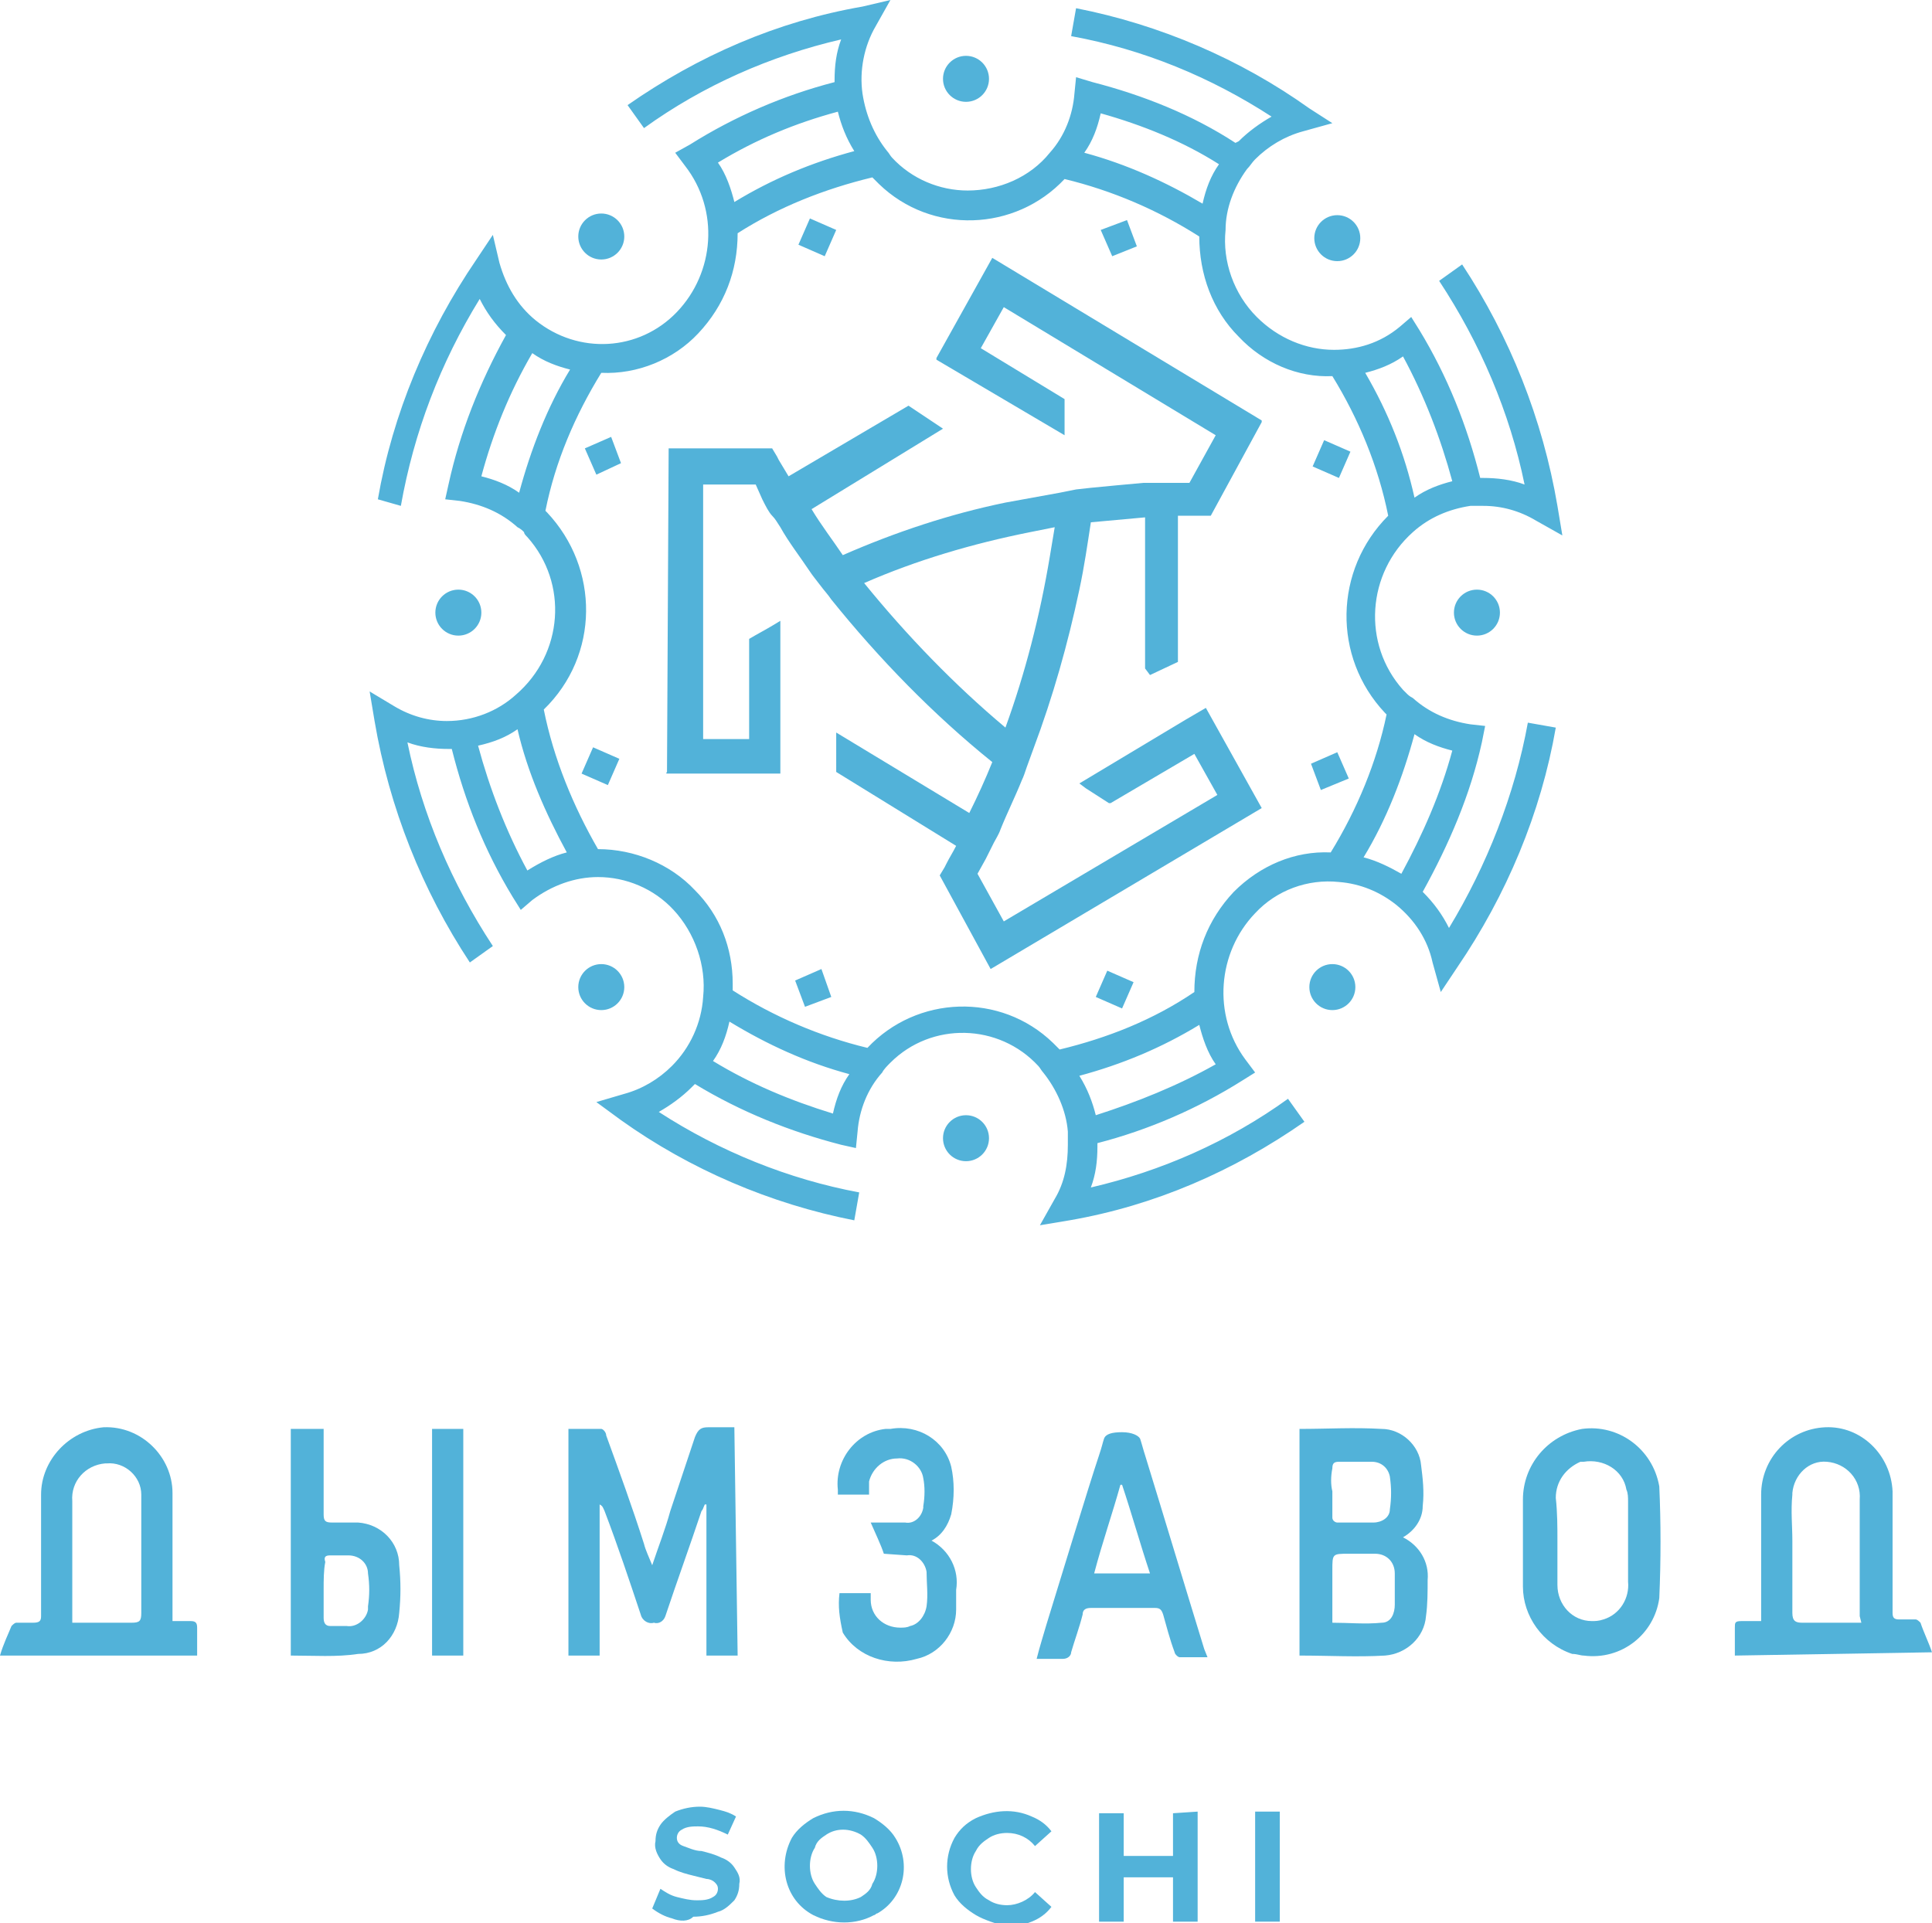 <?xml version="1.0" encoding="UTF-8"?> <!-- Generator: Adobe Illustrator 26.0.2, SVG Export Plug-In . SVG Version: 6.00 Build 0) --> <svg xmlns="http://www.w3.org/2000/svg" xmlns:xlink="http://www.w3.org/1999/xlink" id="Layer_1" x="0px" y="0px" viewBox="0 0 117.6 117.1" style="enable-background:new 0 0 117.6 117.1;" xml:space="preserve"> <style type="text/css"> .st0{fill:#52B2D9;} </style> <g id="Layer_2_00000172403200689298373460000008016643353173519266_"> <g id="Слой_1"> <path class="st0" d="M37.2,26.6l-1.6,0.7l0.7,1.6l1.5-0.7L37.2,26.6z M81.4,45.8l-1.6,0.7l0.6,1.6l1.7-0.7L81.4,45.8z M68.6,13.4 L67,14l0.7,1.6l1.5-0.6L68.6,13.4z M50,59l-1.6,0.7l0.6,1.6l1.6-0.6L50,59z M49.3,13.3l-0.7,1.6l1.6,0.7l0.7-1.6L49.3,13.3z M67.4,59.1l-0.7,1.6l1.6,0.7l0.7-1.6L67.4,59.1z M80.6,26.8l-0.7,1.6l1.6,0.7l0.7-1.6L80.6,26.8z M36.1,45.5l-0.7,1.6l1.6,0.7 l0.7-1.6L36.1,45.5z M80.6,26.8l-0.7,1.6l1.6,0.7l0.7-1.6L80.6,26.8z M81.4,45.8l-1.6,0.7l0.6,1.6l1.7-0.7L81.4,45.8z M68.6,13.4 L67,14l0.7,1.6l1.5-0.6L68.6,13.4z M67.4,59.1l-0.7,1.6l1.6,0.7l0.7-1.6L67.4,59.1z M49.3,13.3l-0.7,1.6l1.6,0.7l0.7-1.6 L49.3,13.3z M50,59l-1.6,0.7l0.6,1.6l1.6-0.6L50,59z M37.2,26.6l-1.6,0.7l0.7,1.6l1.5-0.7L37.2,26.6z M36.1,45.5l-0.7,1.6l1.6,0.7 l0.7-1.6L36.1,45.5z M36.1,45.5l-0.7,1.6l1.6,0.7l0.7-1.6L36.1,45.5z M37.2,26.6l-1.6,0.7l0.7,1.6l1.5-0.7L37.2,26.6z M50,59 l-1.6,0.7l0.6,1.6l1.6-0.6L50,59z M49.3,13.3l-0.7,1.6l1.6,0.7l0.7-1.6L49.3,13.3z M67.4,59.1l-0.7,1.6l1.6,0.7l0.7-1.6L67.4,59.1 z M68.6,13.4L67,14l0.7,1.6l1.5-0.6L68.6,13.4z M81.4,45.8l-1.6,0.7l0.6,1.6l1.7-0.7L81.4,45.8z M80.6,26.8l-0.7,1.6l1.6,0.7 l0.7-1.6L80.6,26.8z M80.6,26.8l-0.7,1.6l1.6,0.7l0.7-1.6L80.6,26.8z M81.4,45.8l-1.6,0.7l0.6,1.6l1.7-0.7L81.4,45.8z M68.6,13.4 L67,14l0.7,1.6l1.5-0.6L68.6,13.4z M67.4,59.1l-0.7,1.6l1.6,0.7l0.7-1.6L67.4,59.1z M49.3,13.3l-0.7,1.6l1.6,0.7l0.7-1.6 L49.3,13.3z M50,59l-1.6,0.7l0.6,1.6l1.6-0.6L50,59z M37.2,26.6l-1.6,0.7l0.7,1.6l1.5-0.7L37.2,26.6z M36.1,45.5l-0.7,1.6l1.6,0.7 l0.7-1.6L36.1,45.5z M36.1,45.5l-0.7,1.6l1.6,0.7l0.7-1.6L36.1,45.5z M37.2,26.6l-1.6,0.7l0.7,1.6l1.5-0.7L37.2,26.6z M50,59 l-1.6,0.7l0.6,1.6l1.6-0.6L50,59z M49.3,13.3l-0.7,1.6l1.6,0.7l0.7-1.6L49.3,13.3z M67.4,59.1l-0.7,1.6l1.6,0.7l0.7-1.6L67.4,59.1 z M68.6,13.4L67,14l0.7,1.6l1.5-0.6L68.6,13.4z M81.4,45.8l-1.6,0.7l0.6,1.6l1.7-0.7L81.4,45.8z M80.6,26.8l-0.7,1.6l1.6,0.7 l0.7-1.6L80.6,26.8z M80.6,26.8l-0.7,1.6l1.6,0.7l0.7-1.6L80.6,26.8z M81.4,45.8l-1.6,0.7l0.6,1.6l1.7-0.7L81.4,45.8z M68.6,13.4 L67,14l0.7,1.6l1.5-0.6L68.6,13.4z M67.4,59.1l-0.7,1.6l1.6,0.7l0.7-1.6L67.4,59.1z M49.3,13.3l-0.7,1.6l1.6,0.7l0.7-1.6 L49.3,13.3z M50,59l-1.6,0.7l0.6,1.6l1.6-0.6L50,59z M37.2,26.6l-1.6,0.7l0.7,1.6l1.5-0.7L37.2,26.6z M36.1,45.5l-0.7,1.6l1.6,0.7 l0.7-1.6L36.1,45.5z M36.1,45.5l-0.7,1.6l1.6,0.7l0.7-1.6L36.1,45.5z M37.2,26.6l-1.6,0.7l0.7,1.6l1.5-0.7L37.2,26.6z M50,59 l-1.6,0.7l0.6,1.6l1.6-0.6L50,59z M49.3,13.3l-0.7,1.6l1.6,0.7l0.7-1.6L49.3,13.3z M67.4,59.1l-0.7,1.6l1.6,0.7l0.7-1.6L67.4,59.1 z M68.6,13.4L67,14l0.7,1.6l1.5-0.6L68.6,13.4z M81.4,45.8l-1.6,0.7l0.6,1.6l1.7-0.7L81.4,45.8z M80.6,26.8l-0.7,1.6l1.6,0.7 l0.7-1.6L80.6,26.8z M82.2,27.5l-1.6-0.7l-0.7,1.6l1.6,0.7L82.2,27.5z M79.8,46.5l0.6,1.6l1.7-0.7l-0.7-1.6L79.8,46.5z M67,14 l0.7,1.6l1.5-0.6l-0.6-1.6L67,14z M66.7,60.7l1.6,0.7l0.7-1.6l-1.6-0.7L66.7,60.7z M48.6,14.9l1.6,0.7l0.7-1.6l-1.6-0.7L48.6,14.9 z M48.4,59.7l0.6,1.6l1.6-0.6L50,59L48.4,59.7z M35.6,27.3l0.7,1.6l1.5-0.7l-0.6-1.6L35.6,27.3z M35.4,47.1l1.6,0.7l0.7-1.6 l-1.6-0.7L35.4,47.1z M88.2,56.5c-0.4-0.8-0.9-1.5-1.6-2.2c1.6-2.9,2.9-5.9,3.6-9.1l0.2-1l-0.9-0.1c-1.3-0.2-2.5-0.7-3.5-1.6 c-0.2-0.1-0.3-0.2-0.4-0.3c-0.1-0.1-0.1-0.1-0.2-0.2c-2.5-2.8-2.2-7.1,0.6-9.6c1-0.9,2.2-1.4,3.5-1.6h0.8c1.1,0,2.2,0.3,3.2,0.9 l1.6,0.9l-0.3-1.8c-0.9-5.3-2.9-10.3-5.8-14.7l-1.4,1c2.5,3.8,4.3,8,5.2,12.4c-0.8-0.3-1.7-0.4-2.5-0.4h-0.2c-0.8-3.2-2-6.2-3.7-9 l-0.5-0.8l-0.7,0.6c-1.2,1-2.6,1.4-4,1.4c-1.7,0-3.4-0.7-4.7-2c-1.4-1.4-2.1-3.4-1.9-5.3c0-1.3,0.5-2.6,1.3-3.7 c0.2-0.2,0.3-0.4,0.5-0.6c0.8-0.8,1.8-1.4,2.9-1.7l1.8-0.5l-1.4-0.9c-4.2-3-9.1-5.1-14.2-6.1l-0.3,1.7c4.4,0.8,8.5,2.5,12.2,4.9 c-0.7,0.4-1.4,0.9-2,1.5l-0.2,0.1C72.6,7,69.6,5.8,66.5,5l-1-0.3l-0.1,1c-0.1,1.3-0.6,2.6-1.5,3.6c-1.2,1.5-3.1,2.3-5,2.3 c-1.7,0-3.4-0.7-4.6-2c-0.1-0.1-0.2-0.3-0.3-0.4c-0.8-1-1.3-2.2-1.5-3.5c-0.2-1.4,0.1-2.9,0.8-4.1L54.2,0l-1.7,0.4 c-5.2,0.9-10,3-14.3,6l1,1.4c3.6-2.6,7.7-4.4,12-5.4c-0.3,0.8-0.4,1.6-0.4,2.5V5c-3.1,0.8-6.1,2.1-8.8,3.8l-0.9,0.5l0.6,0.8 c2.1,2.7,1.8,6.5-0.5,8.9c-2.3,2.4-6,2.6-8.6,0.5c-1.1-0.9-1.8-2.1-2.2-3.5L30,14.3l-1,1.5c-3,4.4-5.1,9.4-6,14.6l1.4,0.4 c0.8-4.5,2.4-8.7,4.8-12.6c0.4,0.8,0.9,1.5,1.6,2.2c-1.6,2.9-2.8,5.9-3.5,9.1l-0.2,0.9l0.9,0.1c1.3,0.2,2.5,0.7,3.5,1.6 c0.2,0.1,0.3,0.2,0.4,0.3c0,0.1,0.1,0.2,0.2,0.3c2.5,2.8,2.2,7.1-0.7,9.6c-1.1,1-2.6,1.6-4.2,1.6c-1.1,0-2.2-0.3-3.2-0.9l-1.5-0.9 l0.3,1.8c0.9,5.3,2.9,10.3,5.8,14.7l1.4-1c-2.5-3.8-4.3-8-5.2-12.4c0.8,0.3,1.7,0.4,2.5,0.4h0.2c0.8,3.2,2,6.2,3.7,9l0.5,0.8 l0.7-0.6c1.2-0.9,2.6-1.4,4-1.4c1.7,0,3.4,0.7,4.6,2c1.3,1.4,2,3.4,1.8,5.3c-0.1,1.6-0.8,3.1-1.9,4.2c-0.8,0.8-1.8,1.4-2.9,1.7 l-1.7,0.5l1.5,1.1c4.2,3,9.1,5.1,14.2,6.1l0.3-1.7c-4.3-0.8-8.5-2.5-12.2-4.9c0.7-0.4,1.4-0.9,2-1.5l0.2-0.2 c2.8,1.7,5.8,2.9,8.9,3.7l0.9,0.2l0.1-1c0.1-1.3,0.6-2.6,1.5-3.6c0.1-0.2,0.3-0.4,0.5-0.6c2.5-2.5,6.6-2.4,9,0.2 c0.1,0.1,0.2,0.3,0.3,0.4c0.8,1,1.4,2.3,1.5,3.6v0.8c0,1.2-0.2,2.3-0.8,3.3l-0.9,1.6l1.8-0.3c5.2-0.9,10-3,14.3-6l-1-1.4 c-3.6,2.6-7.7,4.4-12,5.4c0.3-0.8,0.4-1.6,0.4-2.5v-0.2c3.1-0.8,6.1-2.1,8.8-3.8l0.8-0.5l-0.6-0.8c-2-2.7-1.7-6.5,0.6-8.9 c1.3-1.4,3.2-2.1,5.1-1.9c1.3,0.1,2.5,0.6,3.5,1.4c1.1,0.9,1.9,2.1,2.2,3.5l0.5,1.8l1-1.5c3-4.4,5.1-9.4,6-14.6L93,44 C92.2,48.4,90.5,52.7,88.2,56.5z M85.4,21.7c1.3,2.4,2.3,5,3,7.6c-0.8,0.2-1.6,0.5-2.3,1c-0.6-2.7-1.6-5.2-3-7.6 C83.9,22.5,84.7,22.2,85.4,21.7z M67,6.9c2.5,0.7,5,1.7,7.2,3.1c-0.5,0.7-0.8,1.5-1,2.4C71,11.1,68.6,10,66,9.3 C66.5,8.6,66.8,7.8,67,6.9z M51,6.8c0.2,0.8,0.5,1.6,1,2.4c-2.6,0.7-5,1.7-7.3,3.1c-0.2-0.8-0.5-1.7-1-2.4C46,8.5,48.4,7.5,51,6.8 z M31.6,30c-0.7-0.5-1.5-0.8-2.3-1c0.7-2.6,1.7-5.1,3.1-7.5c0.7,0.5,1.5,0.8,2.3,1C33.3,24.8,32.3,27.4,31.6,30z M32.1,53 c-1.3-2.4-2.3-5-3-7.6c0.9-0.2,1.7-0.5,2.4-1c0.6,2.6,1.7,5.1,3,7.5C33.7,52.1,32.9,52.5,32.1,53z M50.7,67.8 c-2.6-0.8-5-1.8-7.3-3.2c0.5-0.7,0.8-1.5,1-2.4c2.3,1.4,4.7,2.5,7.3,3.2C51.2,66.1,50.9,66.9,50.7,67.8z M66.7,67.9 c-0.2-0.8-0.5-1.6-1-2.4c2.6-0.7,5-1.7,7.3-3.1c0.2,0.8,0.5,1.7,1,2.4C71.7,66.1,69.2,67.1,66.7,67.9z M81,51.9 c-2.2-0.1-4.3,0.8-5.9,2.4c-1.6,1.7-2.4,3.8-2.4,6.1c-2.5,1.7-5.3,2.8-8.2,3.5l-0.1-0.1c-0.1-0.1-0.2-0.2-0.3-0.3 c-3.2-3.1-8.3-2.9-11.3,0.3c-2.9-0.7-5.7-1.9-8.2-3.5c0-0.1,0-0.3,0-0.4c0-2.2-0.8-4.2-2.3-5.7c-1.5-1.6-3.7-2.5-5.9-2.5 c-1.5-2.6-2.7-5.5-3.3-8.5c3.4-3.3,3.4-8.6,0.2-12l-0.1-0.1c0.6-3,1.8-5.8,3.4-8.4c2.2,0.1,4.4-0.8,5.9-2.4 c1.6-1.7,2.4-3.8,2.4-6.1c2.5-1.6,5.3-2.7,8.2-3.4l0.1,0.1c0.1,0.1,0.2,0.2,0.3,0.3c3.2,3.1,8.3,2.9,11.3-0.3 c2.9,0.7,5.7,1.9,8.2,3.5c0,2.3,0.8,4.5,2.4,6.1c1.5,1.6,3.6,2.5,5.7,2.4c1.6,2.6,2.8,5.5,3.4,8.5c-3.3,3.3-3.4,8.6-0.2,12 l0.1,0.1C83.8,46.4,82.6,49.3,81,51.9z M85.3,53.2c-0.7-0.4-1.5-0.8-2.3-1c1.4-2.3,2.4-4.9,3.1-7.5c0.7,0.5,1.5,0.8,2.3,1 C87.7,48.3,86.6,50.8,85.3,53.2z M82.2,27.5l-1.6-0.7l-0.7,1.6l1.6,0.7L82.2,27.5z M79.8,46.5l0.6,1.6l1.7-0.7l-0.7-1.6L79.8,46.5 z M67,14l0.7,1.6l1.5-0.6l-0.6-1.6L67,14z M66.7,60.7l1.6,0.7l0.7-1.6l-1.6-0.7L66.7,60.7z M48.6,14.9l1.6,0.7l0.7-1.6l-1.6-0.7 L48.6,14.9z M48.4,59.7l0.6,1.6l1.6-0.6L50,59L48.4,59.7z M35.6,27.3l0.7,1.6l1.5-0.7l-0.6-1.6L35.6,27.3z M35.4,47.1l1.6,0.7 l0.7-1.6l-1.6-0.7L35.4,47.1z M36.1,45.5l-0.7,1.6l1.6,0.7l0.7-1.6L36.1,45.5z M37.2,26.6l-1.6,0.7l0.7,1.6l1.5-0.7L37.2,26.6z M50,59l-1.6,0.7l0.6,1.6l1.6-0.6L50,59z M49.3,13.3l-0.7,1.6l1.6,0.7l0.7-1.6L49.3,13.3z M67.4,59.1l-0.7,1.6l1.6,0.7l0.7-1.6 L67.4,59.1z M68.6,13.4L67,14l0.7,1.6l1.5-0.6L68.6,13.4z M81.4,45.8l-1.6,0.7l0.6,1.6l1.7-0.7L81.4,45.8z M80.6,26.8l-0.7,1.6 l1.6,0.7l0.7-1.6L80.6,26.8z M80.6,26.8l-0.7,1.6l1.6,0.7l0.7-1.6L80.6,26.8z M81.4,45.8l-1.6,0.7l0.6,1.6l1.7-0.7L81.4,45.8z M68.6,13.4L67,14l0.7,1.6l1.5-0.6L68.6,13.4z M67.4,59.1l-0.7,1.6l1.6,0.7l0.7-1.6L67.4,59.1z M49.3,13.3l-0.7,1.6l1.6,0.7 l0.7-1.6L49.3,13.3z M50,59l-1.6,0.7l0.6,1.6l1.6-0.6L50,59z M37.2,26.6l-1.6,0.7l0.7,1.6l1.5-0.7L37.2,26.6z M36.1,45.5l-0.7,1.6 l1.6,0.7l0.7-1.6L36.1,45.5z M36.1,45.5l-0.7,1.6l1.6,0.7l0.7-1.6L36.1,45.5z M37.2,26.6l-1.6,0.7l0.7,1.6l1.5-0.7L37.2,26.6z M50,59l-1.6,0.7l0.6,1.6l1.6-0.6L50,59z M49.3,13.3l-0.7,1.6l1.6,0.7l0.7-1.6L49.3,13.3z M67.4,59.1l-0.7,1.6l1.6,0.7l0.7-1.6 L67.4,59.1z M68.6,13.4L67,14l0.7,1.6l1.5-0.6L68.6,13.4z M81.4,45.8l-1.6,0.7l0.6,1.6l1.7-0.7L81.4,45.8z M80.6,26.8l-0.7,1.6 l1.6,0.7l0.7-1.6L80.6,26.8z M80.6,26.8l-0.7,1.6l1.6,0.7l0.7-1.6L80.6,26.8z M81.4,45.8l-1.6,0.7l0.6,1.6l1.7-0.7L81.4,45.8z M68.6,13.4L67,14l0.7,1.6l1.5-0.6L68.6,13.4z M67.4,59.1l-0.7,1.6l1.6,0.7l0.7-1.6L67.4,59.1z M49.3,13.3l-0.7,1.6l1.6,0.7 l0.7-1.6L49.3,13.3z M50,59l-1.6,0.7l0.6,1.6l1.6-0.6L50,59z M37.2,26.6l-1.6,0.7l0.7,1.6l1.5-0.7L37.2,26.6z M36.1,45.5l-0.7,1.6 l1.6,0.7l0.7-1.6L36.1,45.5z M36.1,45.5l-0.7,1.6l1.6,0.7l0.7-1.6L36.1,45.5z M37.2,26.6l-1.6,0.7l0.7,1.6l1.5-0.7L37.2,26.6z M50,59l-1.6,0.7l0.6,1.6l1.6-0.6L50,59z M49.3,13.3l-0.7,1.6l1.6,0.7l0.7-1.6L49.3,13.3z M67.4,59.1l-0.7,1.6l1.6,0.7l0.7-1.6 L67.4,59.1z M68.6,13.4L67,14l0.7,1.6l1.5-0.6L68.6,13.4z M81.4,45.8l-1.6,0.7l0.6,1.6l1.7-0.7L81.4,45.8z M80.6,26.8l-0.7,1.6 l1.6,0.7l0.7-1.6L80.6,26.8z M80.6,26.8l-0.7,1.6l1.6,0.7l0.7-1.6L80.6,26.8z M81.4,45.8l-1.6,0.7l0.6,1.6l1.7-0.7L81.4,45.8z M68.6,13.4L67,14l0.7,1.6l1.5-0.6L68.6,13.4z M67.4,59.1l-0.7,1.6l1.6,0.7l0.7-1.6L67.4,59.1z M49.3,13.3l-0.7,1.6l1.6,0.7 l0.7-1.6L49.3,13.3z M50,59l-1.6,0.7l0.6,1.6l1.6-0.6L50,59z M37.2,26.6l-1.6,0.7l0.7,1.6l1.5-0.7L37.2,26.6z M36.1,45.5l-0.7,1.6 l1.6,0.7l0.7-1.6L36.1,45.5z"></path> <path class="st0" d="M70,41.1l1.7-0.8v-8.9h2l3.1-5.7c0-0.1,0-0.1,0-0.1l-16.4-9.9L57,21.8v0.1l7.8,4.6v-2.2l-5.1-3.1l1.4-2.5 L74,26.5l-1.6,2.9h-2.8c-1.1,0.1-2.2,0.2-3.2,0.3l-0.9,0.1l-1,0.2c-1.1,0.2-2.2,0.4-3.3,0.6c-3.4,0.7-6.7,1.8-9.9,3.2 C50.7,32.9,50,32,49.4,31l8-4.9l-2.1-1.4L48,29l-0.6-1l-0.1-0.2L47,27.3h-6.3v0.1L40.6,47c-0.1,0.1,0,0.1,0,0.1h6.8 c0.1,0,0.1,0,0.1,0v-9.3L47,38.1c-0.5,0.3-0.9,0.5-1.4,0.8V45h-2.8V29.5H46l0.4,0.9c0.2,0.4,0.4,0.8,0.6,1s0.3,0.4,0.5,0.7 c0.5,0.9,1.2,1.8,1.8,2.7c0.2,0.3,0.3,0.4,0.6,0.8c0.3,0.4,0.5,0.6,0.7,0.9c2.9,3.6,6.2,7,9.8,9.9c-0.4,1-0.9,2.1-1.4,3.1 l-8.1-4.9V47l7.3,4.5c-0.2,0.4-0.4,0.7-0.6,1.1l-0.1,0.2l-0.3,0.5l3.1,5.7l16.5-9.8l-3.4-6.1l-1.2,0.7l-6.5,3.9l0.4,0.3l1.4,0.9 h0.1l5.1-3l1.4,2.5l-13,7.7l-1.6-2.9l0.5-0.9c0.2-0.4,0.4-0.8,0.5-1s0.3-0.5,0.4-0.8c0.4-1,0.9-2,1.3-3c0.1-0.2,0.2-0.5,0.3-0.8 l0.4-1.1c1.2-3.2,2.1-6.4,2.8-9.7c0.3-1.4,0.5-2.8,0.7-4.1c1.1-0.1,2.2-0.2,3.3-0.3v9.2L70,41.1z M63.9,33.9 c-0.6,3.6-1.5,7.1-2.7,10.4c-3.1-2.6-6-5.6-8.6-8.8c3.2-1.4,6.6-2.4,10.1-3.1c0.5-0.1,1-0.2,1.5-0.3C64.1,32.7,64,33.3,63.9,33.9z "></path> <circle class="st0" cx="36.6" cy="14.4" r="1.4"></circle> <circle class="st0" cx="58.8" cy="4.8" r="1.4"></circle> <circle class="st0" cx="81.4" cy="14.5" r="1.4"></circle> <circle class="st0" cx="89.9" cy="37.3" r="1.4"></circle> <circle class="st0" cx="81.1" cy="60.1" r="1.4"></circle> <circle class="st0" cx="58.8" cy="69.3" r="1.4"></circle> <circle class="st0" cx="36.6" cy="60.1" r="1.4"></circle> <circle class="st0" cx="27.9" cy="37.3" r="1.4"></circle> <path class="st0" d="M44.9,100.8H43v-9.2h-0.1c-0.1,0.2-0.1,0.3-0.2,0.4c-0.7,2.1-1.5,4.3-2.2,6.4c-0.1,0.3-0.4,0.5-0.7,0.4 c-0.3,0.1-0.7-0.1-0.8-0.5c-0.7-2.1-1.4-4.2-2.2-6.3c-0.1-0.2-0.1-0.3-0.3-0.4v9.2h-1.9V87c0.7,0,1.3,0,2,0c0.1,0,0.3,0.2,0.3,0.4 c0.8,2.2,1.6,4.4,2.3,6.6c0.1,0.4,0.3,0.8,0.5,1.3c0.4-1.2,0.8-2.2,1.1-3.3c0.5-1.5,1-3,1.5-4.5c0.2-0.5,0.4-0.6,0.8-0.6 s1,0,1.6,0L44.9,100.8z"></path> <path class="st0" d="M11.6,98.7h-1.1v-7.8c0-2.2-1.9-4.1-4.2-4c-2.1,0.2-3.8,2-3.8,4.1v7.4c0,0.3-0.1,0.4-0.5,0.4H1 c-0.1,0-0.2,0.1-0.3,0.2c-0.2,0.5-0.5,1.1-0.7,1.8h12v-1.7C12,98.8,11.9,98.7,11.6,98.7z M8.6,98.2c0,0.5-0.1,0.6-0.6,0.6H4.4 v-7.4c-0.1-1.2,0.8-2.2,2-2.3h0.1C7.6,89,8.6,89.9,8.6,91V98.2z"></path> <path class="st0" d="M116.9,98.8c-0.1-0.1-0.2-0.2-0.3-0.2h-1c-0.3,0-0.4-0.1-0.4-0.4v-7.4c-0.1-2.2-1.9-4-4.1-3.9 c-2.2,0.1-3.9,1.9-3.9,4.1v7.7H106c-0.4,0-0.4,0.1-0.4,0.4v1.7l12-0.2C117.4,100,117.1,99.4,116.9,98.8z M109.7,98.8 c-0.4,0-0.6-0.1-0.6-0.6v-4.4c0-0.9-0.1-1.8,0-2.8c0-0.1,0-0.1,0-0.1c0.1-1.1,1-2,2.1-1.9c1.2,0.1,2.1,1.1,2,2.3v7.1l0.1,0.4 H109.7z"></path> <path class="st0" d="M85.4,93.6c0.7-0.4,1.2-1.1,1.2-1.9c0.1-0.9,0-1.7-0.1-2.5C86.4,88,85.3,87,84.1,87c-1.7-0.1-3.3,0-5,0v13.8 c1.8,0,3.5,0.1,5.2,0c1.3-0.1,2.4-1.1,2.5-2.4c0.1-0.7,0.1-1.5,0.1-2.2C87,95.1,86.4,94.1,85.4,93.6z M81.1,89.4 c0-0.3,0.1-0.4,0.4-0.4h2c0.6,0,1,0.4,1.1,0.9c0.1,0.7,0.1,1.3,0,2c0,0.5-0.5,0.8-1,0.8h-2.2c-0.1,0-0.3-0.1-0.3-0.3v-1.6 C81,90.4,81,89.9,81.1,89.4z M84.9,97.7c0,0.5-0.2,1.1-0.8,1.1c-1,0.1-2,0-3,0v-3.2c0-1,0-1,1-1h1.6c0.7,0,1.2,0.5,1.2,1.2V97.7z"></path> <path class="st0" d="M101,90.5c-0.4-2.3-2.5-3.8-4.7-3.5c-2.1,0.4-3.6,2.2-3.6,4.3v5.3c0,1.8,1.2,3.5,3,4.1c0.3,0,0.5,0.1,0.7,0.1 c2.3,0.3,4.3-1.3,4.6-3.5C101.1,95,101.1,92.7,101,90.5z M97.6,98.6c-0.3,0.1-0.5,0.1-0.7,0.1c-1.2,0-2.1-1-2.1-2.2v-2.7 c0-0.8,0-1.7-0.1-2.6c0-1,0.6-1.8,1.5-2.2c0.1,0,0.1,0,0.2,0c1.2-0.2,2.4,0.5,2.6,1.7c0.1,0.2,0.1,0.5,0.1,0.7v4.9 C99.2,97.3,98.6,98.3,97.6,98.6z"></path> <path class="st0" d="M73.3,100.4c-1.2-3.9-2.4-7.9-3.6-11.8c-0.1-0.3-0.2-0.7-0.3-1c-0.1-0.2-0.5-0.4-1.1-0.4 c-0.6,0-1,0.1-1.1,0.4c-0.1,0.3-0.1,0.4-0.3,1c-0.7,2.1-2.3,7.4-3.2,10.3c-0.2,0.7-0.4,1.3-0.6,2.1h1.6c0.3,0,0.5-0.2,0.5-0.4 c0.2-0.7,0.5-1.5,0.7-2.3c0-0.3,0.2-0.4,0.5-0.4h3.9c0.3,0,0.4,0.1,0.5,0.4c0.2,0.7,0.4,1.5,0.7,2.3c0,0.1,0.2,0.3,0.3,0.3h1.7 L73.3,100.4z M66.6,95.8c0.5-1.9,1.1-3.6,1.6-5.4h0.1c0.6,1.8,1.1,3.6,1.7,5.4H66.6z"></path> <path class="st0" d="M51.1,97H53c0,0,0,0.3,0,0.4c0,1,0.8,1.7,1.8,1.7c0.2,0,0.4,0,0.6-0.1c0.5-0.1,0.9-0.6,1-1.2 c0.1-0.7,0-1.4,0-2.1c-0.1-0.6-0.6-1.1-1.2-1l0,0l-1.4-0.1c-0.2-0.6-0.5-1.2-0.8-1.9h0.6c0.5,0,1,0,1.5,0c0.5,0.1,1-0.3,1.1-0.9 v-0.1c0.1-0.6,0.1-1.2,0-1.7c-0.1-0.7-0.8-1.3-1.6-1.2c-0.8,0-1.5,0.6-1.7,1.4c0,0.2,0,0.5,0,0.8H51c0,0,0-0.2,0-0.3 c-0.2-1.8,1.1-3.5,2.9-3.7c0.1,0,0.2,0,0.3,0c1.7-0.3,3.3,0.7,3.7,2.3c0.2,0.9,0.2,1.9,0,2.9c-0.2,0.7-0.6,1.3-1.2,1.6 c1.1,0.6,1.7,1.8,1.5,3c0,0.4,0,0.8,0,1.2c0,1.4-1,2.7-2.4,3c-1.7,0.5-3.6-0.1-4.5-1.6C51.1,98.5,51,97.8,51.1,97z"></path> <path class="st0" d="M24.3,95.3c0-1.4-1.1-2.5-2.5-2.6h-1.6c-0.4,0-0.5-0.1-0.5-0.5V87h-2v13.8c1.4,0,2.8,0.1,4.1-0.1 c1.4,0,2.4-1.1,2.5-2.5C24.4,97.2,24.4,96.3,24.3,95.3z M22.4,97.8c0,0.1,0,0.1,0,0.2c-0.1,0.6-0.7,1.1-1.3,1h-1 c-0.3,0-0.4-0.2-0.4-0.5v-1.7c0-0.6,0-1.2,0.1-1.7c-0.1-0.3,0-0.4,0.3-0.4h1.1c0.7,0,1.2,0.5,1.2,1.1 C22.5,96.5,22.5,97.1,22.4,97.8z"></path> <path class="st0" d="M26.3,87h1.9v13.8h-1.9V87z"></path> <path class="st0" d="M40.9,116.8c-0.4-0.1-0.8-0.3-1.2-0.6l0.5-1.2c0.3,0.2,0.6,0.4,1,0.5s0.8,0.2,1.2,0.2c0.3,0,0.7,0,1-0.2 c0.2-0.1,0.3-0.3,0.3-0.5s-0.1-0.3-0.2-0.4c-0.1-0.1-0.3-0.2-0.5-0.2l-0.8-0.2c-0.4-0.1-0.8-0.2-1.2-0.4c-0.3-0.1-0.6-0.3-0.8-0.6 c-0.2-0.3-0.4-0.7-0.3-1.1c0-0.4,0.1-0.7,0.3-1s0.6-0.6,0.9-0.8c0.5-0.2,1-0.3,1.5-0.3c0.4,0,0.8,0.1,1.2,0.2s0.7,0.2,1,0.4 l-0.5,1.1c-0.6-0.3-1.2-0.5-1.8-0.5c-0.3,0-0.7,0-1,0.2c-0.2,0.1-0.3,0.3-0.3,0.5s0.1,0.4,0.4,0.5c0.3,0.1,0.7,0.3,1.1,0.3 c0.4,0.1,0.8,0.2,1.2,0.4c0.3,0.1,0.6,0.3,0.8,0.6c0.2,0.3,0.4,0.6,0.3,1c0,0.4-0.1,0.7-0.3,1c-0.3,0.3-0.6,0.6-1,0.7 c-0.5,0.2-1,0.3-1.5,0.3C41.9,117,41.4,117,40.9,116.8z"></path> <path class="st0" d="M54.5,111.9c-0.3-0.5-0.8-0.9-1.3-1.2c-1.2-0.6-2.5-0.6-3.7,0c-0.5,0.3-1,0.7-1.3,1.2 c-0.9,1.7-0.4,3.8,1.3,4.7c1.2,0.6,2.6,0.6,3.7,0c0.1,0,0.1-0.1,0.2-0.1C55,115.6,55.5,113.5,54.5,111.9z M53.1,114.7 c-0.1,0.4-0.4,0.6-0.7,0.8c-0.6,0.3-1.4,0.3-2.1,0c-0.3-0.2-0.5-0.5-0.7-0.8c-0.2-0.3-0.3-0.7-0.3-1.1s0.1-0.8,0.3-1.1 c0.1-0.4,0.4-0.6,0.7-0.8c0.6-0.4,1.4-0.4,2.1,0c0.3,0.2,0.5,0.5,0.7,0.8c0.2,0.3,0.3,0.7,0.3,1.1S53.3,114.4,53.1,114.7z"></path> <path class="st0" d="M59.4,116.6c-0.5-0.3-1-0.7-1.3-1.2c-0.6-1.1-0.6-2.4,0-3.5c0.3-0.5,0.7-0.9,1.3-1.2c1.1-0.5,2.3-0.6,3.4-0.1 c0.5,0.2,0.9,0.5,1.2,0.9l-1,0.9c-0.4-0.5-1-0.8-1.7-0.8c-0.4,0-0.8,0.1-1.1,0.3c-0.3,0.2-0.6,0.4-0.8,0.8 c-0.2,0.3-0.3,0.7-0.3,1.1s0.1,0.8,0.3,1.1c0.2,0.3,0.4,0.6,0.8,0.8c0.3,0.2,0.7,0.3,1.1,0.3c0.6,0,1.3-0.3,1.7-0.8l1,0.9 c-0.3,0.4-0.7,0.7-1.2,0.9c-0.5,0.2-1,0.3-1.6,0.3C60.6,117.1,59.9,116.9,59.4,116.6z"></path> <path class="st0" d="M72.9,110.3v6.7h-1.5v-2.7h-3v2.7h-1.5v-6.6h1.5v2.6h3v-2.6L72.9,110.3z"></path> <path class="st0" d="M76.4,110.3h1.5v6.7h-1.5V110.3z"></path> </g> </g> </svg> 